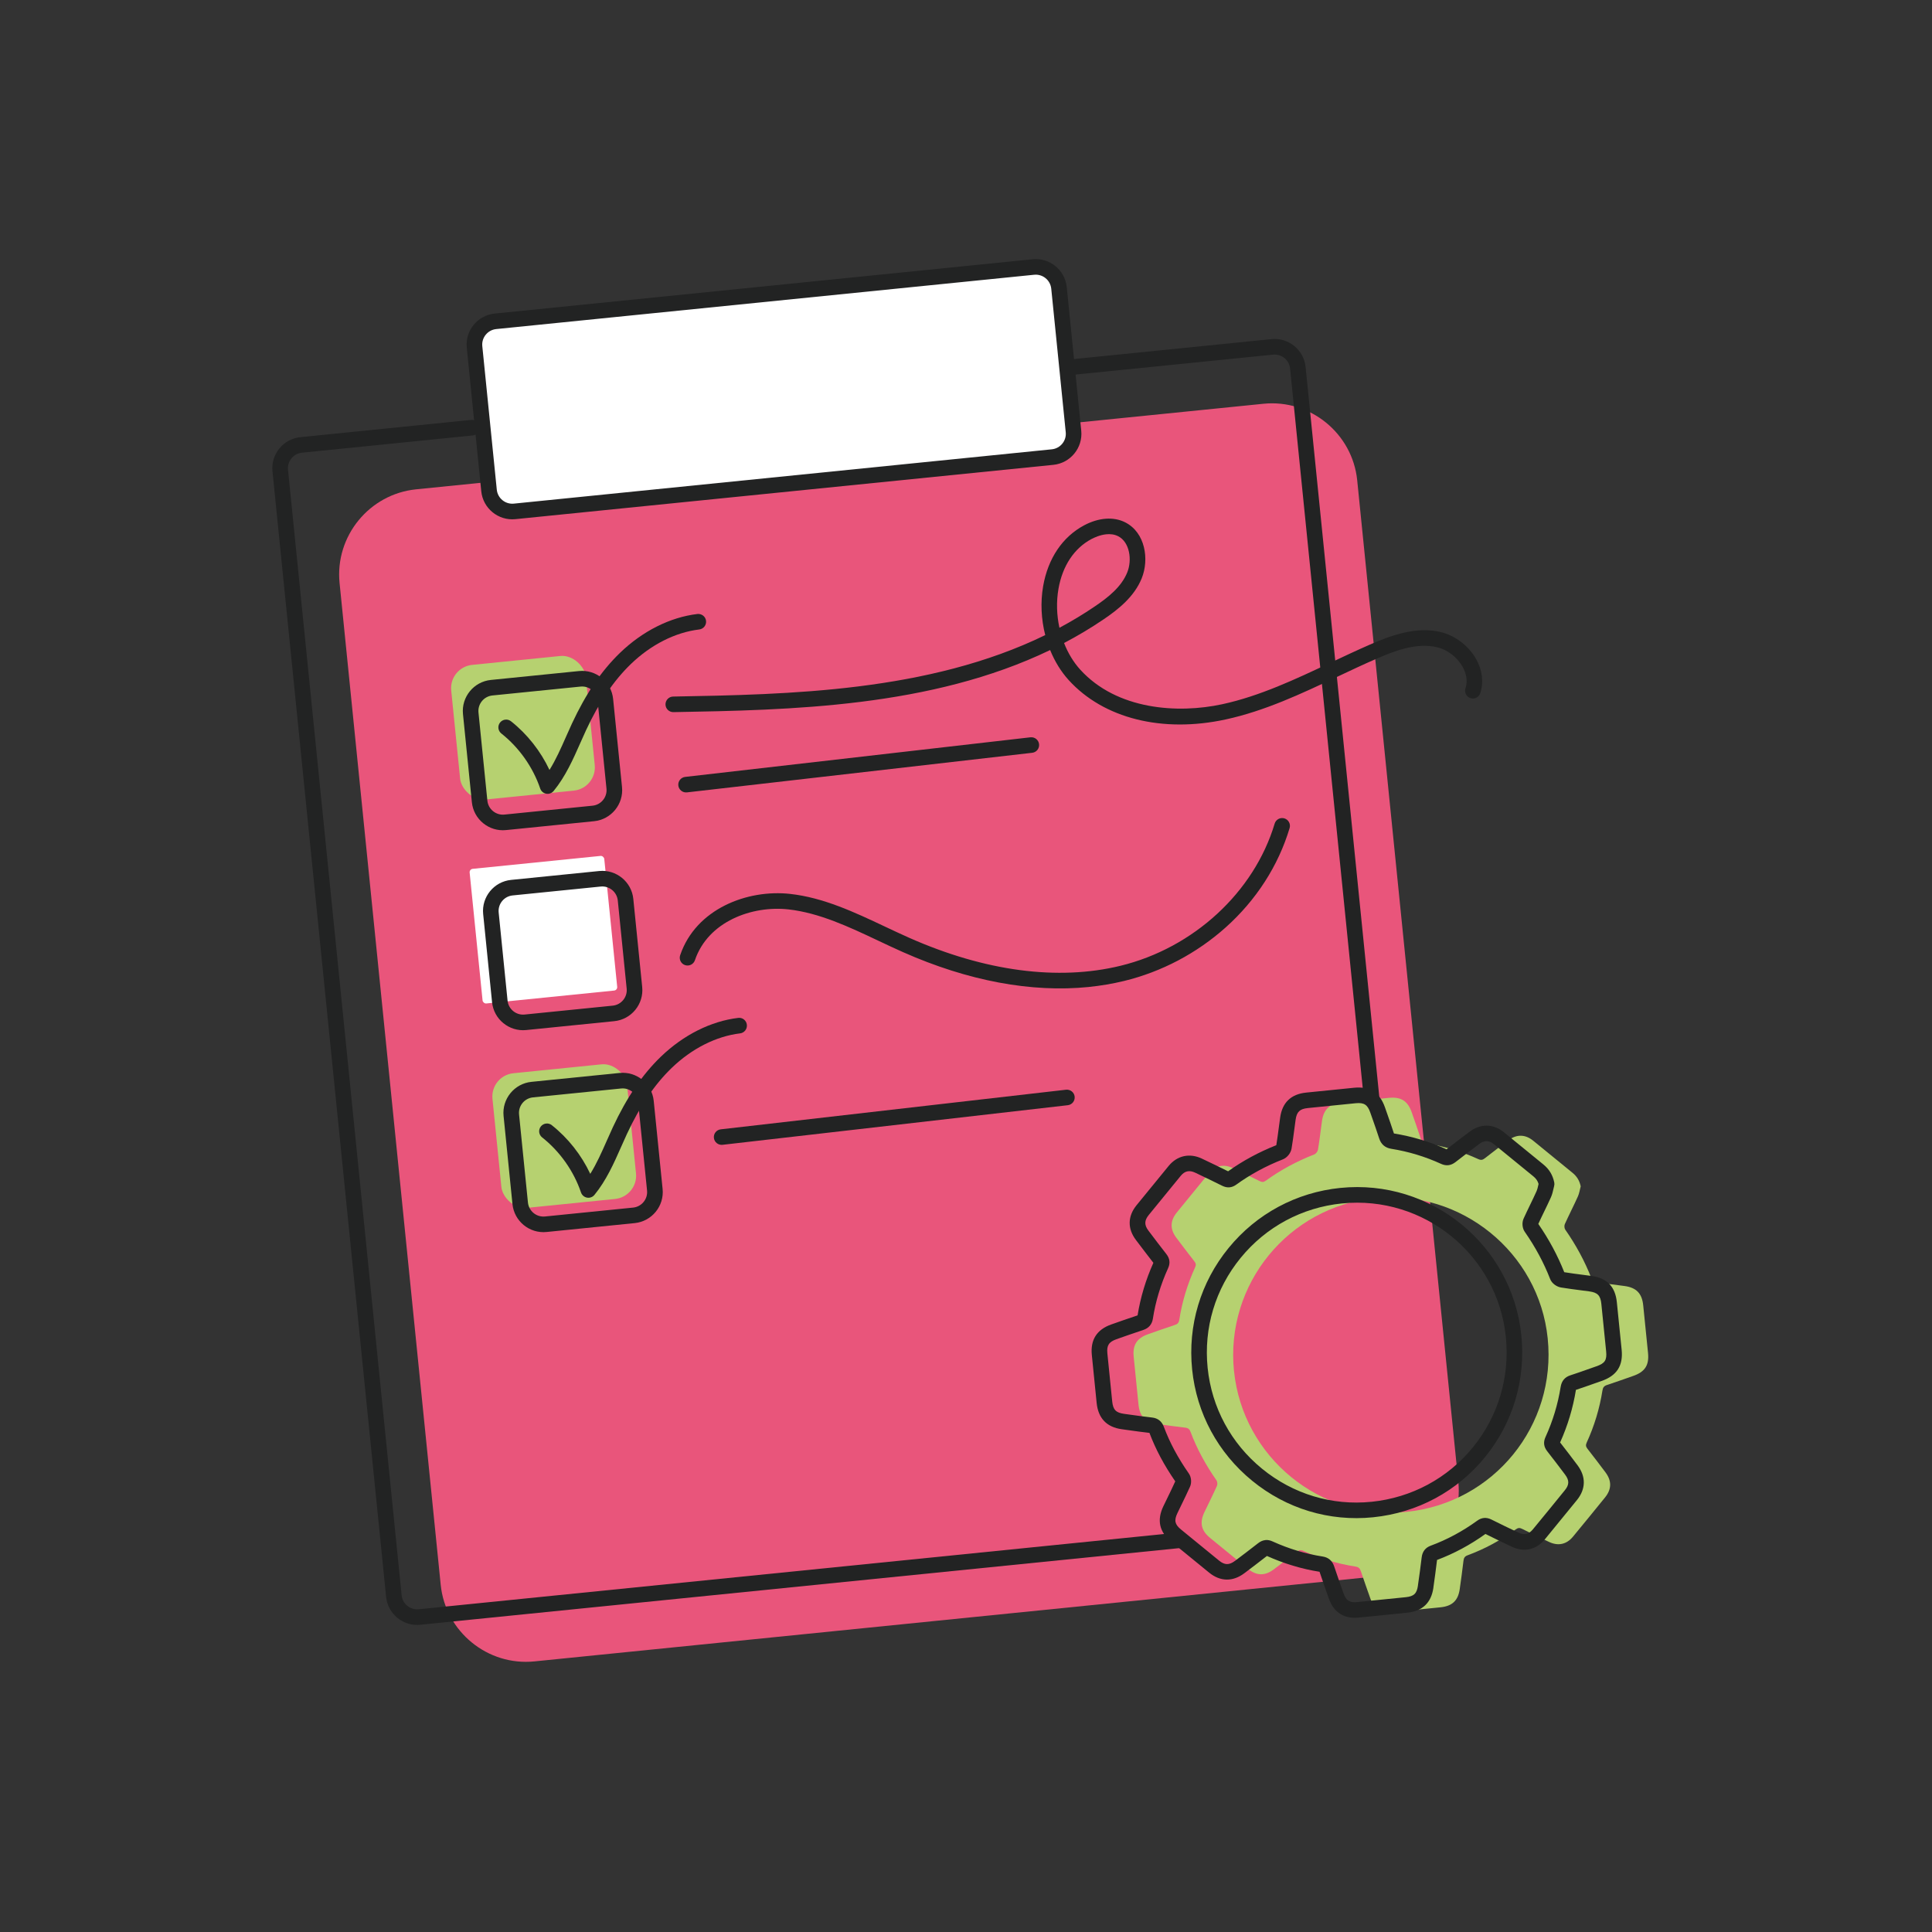 <?xml version="1.0" encoding="UTF-8"?><svg id="Capa_1" xmlns="http://www.w3.org/2000/svg" viewBox="0 0 800 800"><rect x="0" y="0" width="800" height="800" fill="#333333" stroke="none"/><defs><style>.cls-1{fill:#e9557b;}.cls-2{fill:#fff;}.cls-3{fill:#222323;}.cls-4{fill:#b6d170;}</style></defs><path class="cls-1" d="M464.07,173.16l59.11-5.97c19.39-1.96,36.85,12.3,38.81,31.69l41.88,414.83c1.96,19.39-12.3,36.85-31.69,38.81l-350.88,35.43c-19.39,1.96-36.85-12.3-38.81-31.69l-41.88-414.83c-1.96-19.39,12.3-36.85,31.69-38.81l45.09-4.55"/><rect class="cls-4" x="188.52" y="273.35" width="56.03" height="56.03" rx="9.68" ry="9.68" transform="translate(-29.18 23.28) rotate(-5.77)"/><rect class="cls-2" x="196.97" y="356.97" width="56.03" height="56.03" rx="1.4" ry="1.4" transform="translate(-37.53 24.55) rotate(-5.77)"/><rect class="cls-4" x="205.59" y="442.44" width="56.03" height="56.03" rx="9.68" ry="9.68" transform="translate(-46.08 25.85) rotate(-5.77)"/><path class="cls-3" d="M488.72,641.01l-314.7,31.77c-7.08.72-13.43-4.47-14.14-11.55l-47.05-466.07c-.72-7.08,4.47-13.43,11.55-14.14l70.71-7.14c1.77-.18,3.36,1.11,3.54,2.89.18,1.77-1.11,3.36-2.89,3.54l-70.71,7.14c-3.54.36-6.13,3.53-5.77,7.07l47.05,466.07c.36,3.54,3.53,6.13,7.07,5.77l314.7-31.77c1.77-.18,3.36,1.11,3.54,2.89.18,1.77-1.11,3.36-2.89,3.54Z"/><path class="cls-3" d="M570.71,482.04c-1.77.18-3.36-1.11-3.54-2.89l-32.97-326.53c-.36-3.54-3.53-6.13-7.07-5.77l-84.73,8.55c-1.77.18-3.36-1.11-3.54-2.89-.18-1.77,1.11-3.36,2.89-3.54l84.73-8.55c7.08-.72,13.43,4.47,14.14,11.55l32.97,326.53c.18,1.77-1.11,3.36-2.89,3.54Z"/><rect class="cls-2" x="198.88" y="121.61" width="243.24" height="79.1" rx="3.68" ry="3.68" transform="translate(-14.57 33.01) rotate(-5.77)"/><path class="cls-3" d="M436.17,192.48l-222.75,22.49c-7.08.72-13.43-4.47-14.14-11.55l-6-59.44c-.72-7.08,4.47-13.43,11.55-14.14l222.75-22.49c7.08-.72,13.43,4.47,14.14,11.55l6,59.44c.72,7.08-4.47,13.43-11.55,14.14ZM205.48,136.26c-3.54.36-6.13,3.53-5.77,7.07l6,59.44c.36,3.54,3.53,6.13,7.07,5.77l222.75-22.49c3.54-.36,6.13-3.53,5.77-7.07l-6-59.44c-.36-3.54-3.53-6.13-7.07-5.77l-222.75,22.49Z"/><path class="cls-3" d="M610.21,289.22c-.43.04-.88,0-1.31-.14-1.7-.55-2.63-2.37-2.08-4.06,1.16-3.58-.02-6.85-1.21-8.96-2.25-3.97-6.3-7.07-10.59-8.07-8.43-1.97-17.37,1.44-25.09,4.8-5.46,2.37-10.98,4.98-16.31,7.5-14.7,6.94-29.9,14.11-46.11,17.62-26.24,5.68-50.52-.4-64.96-16.27-3.22-3.54-5.82-7.8-7.71-12.47-49.4,23.79-107.8,24.84-155.99,25.71-1.78.03-3.25-1.39-3.28-3.17-.03-1.78,1.39-3.26,3.17-3.28,47.77-.86,105.73-1.9,154.07-25.45-1.67-6.55-2.03-13.56-.87-20.25,2-11.51,8.04-20.46,17-25.22,6.03-3.2,12.22-3.64,17-1.21,8.31,4.22,10,15.33,6.81,23.19-3.09,7.61-9.67,12.82-15.69,16.91-5.34,3.63-10.83,6.9-16.46,9.86,1.62,4.14,3.89,7.92,6.71,11.03,15.16,16.66,40.33,18.31,58.82,14.31,15.49-3.35,30.35-10.37,44.73-17.15,5.38-2.54,10.95-5.16,16.49-7.58,9.31-4.05,19.28-7.48,29.13-5.17,5.99,1.4,11.64,5.69,14.74,11.18,2.58,4.57,3.2,9.58,1.74,14.11-.41,1.26-1.51,2.1-2.75,2.22ZM458.06,221.24c-2.57.26-4.9,1.33-6.1,1.96-7.16,3.8-12.02,11.13-13.67,20.62-.93,5.33-.75,10.88.4,16.13,5.04-2.7,9.95-5.65,14.73-8.9,5.49-3.73,10.91-8.01,13.34-14,2.09-5.14,1.06-12.56-3.75-15.01-1.59-.81-3.31-.97-4.95-.8Z"/><path class="cls-3" d="M284.41,328.11c-1.75.18-3.33-1.09-3.53-2.84-.2-1.77,1.07-3.37,2.84-3.57l142.97-16.4s.03,0,.04,0c1.75-.18,3.33,1.09,3.53,2.84.2,1.77-1.07,3.37-2.84,3.57l-142.97,16.4s-.03,0-.04,0Z"/><path class="cls-3" d="M299.14,474.04c-1.75.18-3.33-1.09-3.53-2.84-.2-1.77,1.07-3.37,2.84-3.57l142.97-16.4h.04c1.75-.18,3.33,1.08,3.53,2.84.2,1.77-1.07,3.37-2.84,3.57l-142.97,16.4h-.04Z"/><path class="cls-3" d="M450.82,408.69c-23.68,2.39-49.94-2.49-76.85-14.41-3.48-1.54-6.99-3.2-10.38-4.8-11.98-5.66-24.36-11.5-37.12-12.92-15.13-1.67-33.29,5.02-38.72,21.05-.57,1.69-2.4,2.59-4.09,2.02-1.69-.57-2.59-2.4-2.02-4.09,6.53-19.26,27.85-27.35,45.55-25.39,13.82,1.53,26.7,7.61,39.16,13.49,3.36,1.58,6.83,3.22,10.24,4.73,31.28,13.84,61.48,17.83,87.34,11.55,30.3-7.37,55.38-30.48,63.88-58.88.51-1.71,2.31-2.68,4.02-2.17,1.71.51,2.68,2.31,2.17,4.02-4.67,15.6-13.83,29.83-26.49,41.15-12,10.72-26.54,18.38-42.04,22.15-4.75,1.15-9.63,1.98-14.63,2.49Z"/><path class="cls-3" d="M246.01,340.04l-36.48,3.68c-7.08.72-13.43-4.47-14.14-11.55l-3.68-36.48c-.72-7.08,4.47-13.43,11.55-14.14l36.48-3.68c7.08-.72,13.43,4.47,14.14,11.55l3.68,36.48c.72,7.08-4.47,13.43-11.55,14.14ZM203.9,287.98c-3.54.36-6.13,3.53-5.77,7.07l3.68,36.48c.36,3.54,3.53,6.13,7.07,5.77l36.48-3.68c3.54-.36,6.13-3.53,5.77-7.07l-3.68-36.48c-.36-3.54-3.53-6.13-7.07-5.77l-36.48,3.68Z"/><path class="cls-3" d="M254.37,422.84l-36.48,3.68c-7.08.72-13.43-4.47-14.14-11.55l-3.68-36.48c-.72-7.08,4.47-13.43,11.55-14.14l36.48-3.68c7.08-.72,13.43,4.47,14.14,11.55l3.68,36.48c.72,7.08-4.47,13.43-11.55,14.14ZM212.26,370.78c-3.54.36-6.13,3.53-5.77,7.07l3.68,36.48c.36,3.54,3.53,6.13,7.07,5.77l36.48-3.68c3.54-.36,6.13-3.53,5.77-7.07l-3.68-36.48c-.36-3.54-3.53-6.13-7.07-5.77l-36.48,3.68Z"/><path class="cls-3" d="M262.82,506.46l-36.48,3.68c-7.08.72-13.43-4.47-14.14-11.55l-3.68-36.48c-.72-7.08,4.47-13.43,11.55-14.14l36.48-3.68c7.08-.72,13.43,4.47,14.14,11.55l3.68,36.48c.72,7.08-4.47,13.43-11.55,14.14ZM220.7,454.4c-3.54.36-6.13,3.53-5.77,7.07l3.68,36.48c.36,3.54,3.53,6.13,7.07,5.77l36.48-3.68c3.54-.36,6.13-3.53,5.77-7.07l-3.68-36.48c-.36-3.54-3.53-6.13-7.07-5.77l-36.48,3.68Z"/><path class="cls-3" d="M227.07,328.7c-.3.03-.6.02-.9-.04-1.15-.21-2.1-1.03-2.48-2.14-3.02-8.88-8.74-16.98-16.1-22.8-1.4-1.11-1.64-3.14-.53-4.53,1.11-1.4,3.14-1.64,4.53-.53,6.74,5.33,12.26,12.35,15.94,20.16,2.64-4.24,4.71-8.92,6.87-13.8.79-1.79,1.61-3.64,2.45-5.45,5.73-12.31,12.23-21.87,19.89-29.25,9.35-9.02,20.73-14.73,32.03-16.08,1.78-.19,3.38,1.05,3.59,2.82.21,1.77-1.05,3.38-2.82,3.59-9.92,1.19-19.97,6.27-28.32,14.32-7.07,6.82-13.13,15.76-18.52,27.33-.82,1.75-1.62,3.57-2.4,5.34-3.02,6.83-6.14,13.88-11.06,19.9-.55.67-1.34,1.08-2.18,1.17Z"/><path class="cls-3" d="M243.96,495.95c-.3.03-.6.02-.9-.04-1.15-.21-2.1-1.03-2.48-2.14-3.02-8.88-8.74-16.98-16.1-22.8-1.4-1.11-1.64-3.13-.53-4.53,1.11-1.4,3.14-1.64,4.53-.53,6.74,5.33,12.26,12.35,15.94,20.16,2.64-4.24,4.71-8.92,6.87-13.8.79-1.79,1.61-3.64,2.45-5.45,5.73-12.31,12.23-21.87,19.89-29.25,9.35-9.02,20.73-14.73,32.04-16.08,1.78-.24,3.38,1.05,3.59,2.82.21,1.77-1.05,3.38-2.82,3.59-9.92,1.19-19.97,6.27-28.32,14.32-7.07,6.82-13.13,15.76-18.52,27.33-.82,1.75-1.62,3.58-2.4,5.34-3.02,6.83-6.14,13.88-11.06,19.9-.55.67-1.34,1.08-2.18,1.17Z"/><path class="cls-4" d="M654.54,491.21c-.38,1.42-.58,2.92-1.18,4.24-1.73,3.84-3.67,7.59-5.4,11.43-.28.62-.21,1.73.18,2.29,4.42,6.33,8.08,13.04,10.88,20.24.26.67,1.26,1.37,2.01,1.49,3.89.64,7.81,1.09,11.71,1.62,4.86.67,7.18,3.08,7.68,7.99.67,6.56,1.34,13.13,1.99,19.69.51,5.14-1.26,7.86-6.21,9.57-3.6,1.24-7.17,2.56-10.79,3.73-1.22.39-1.68,1.04-1.87,2.27-1.19,7.49-3.37,14.7-6.53,21.59-.47,1.03-.35,1.68.32,2.54,2.52,3.21,4.98,6.46,7.43,9.72,2.67,3.55,2.63,7-.14,10.43-4.41,5.45-8.84,10.87-13.3,16.27-2.64,3.19-6.12,3.94-9.87,2.17-3.75-1.77-7.49-3.56-11.19-5.43-.98-.49-1.65-.47-2.56.19-6.19,4.5-12.86,8.13-20.04,10.78-1.14.42-1.52,1.08-1.66,2.22-.46,3.91-1,7.82-1.55,11.72-.66,4.74-3.06,7.06-7.88,7.57-6.76.7-13.53,1.39-20.3,2.05-4.42.43-7.31-1.42-8.8-5.59-1.35-3.78-2.68-7.56-3.95-11.36-.38-1.15-.93-1.76-2.2-1.95-7.5-1.15-14.7-3.36-21.6-6.5-1.1-.5-1.82-.35-2.72.35-3.16,2.47-6.35,4.89-9.56,7.31-3.63,2.74-7.11,2.68-10.59-.15-5.28-4.29-10.54-8.59-15.8-12.9-3.69-3.02-4.4-6.31-2.32-10.66,1.73-3.62,3.53-7.2,5.18-10.86.28-.63.2-1.75-.19-2.3-4.38-6.27-8.06-12.91-10.74-20.08-.4-1.07-.96-1.6-2.16-1.73-3.92-.44-7.82-1.01-11.72-1.54-4.83-.66-7.17-3.11-7.67-8.01-.67-6.63-1.34-13.26-2-19.9-.47-4.75,1.33-7.61,5.87-9.22,3.71-1.32,7.43-2.62,11.18-3.86,1.09-.36,1.64-.9,1.83-2.08,1.17-7.57,3.39-14.83,6.56-21.79.48-1.05.31-1.69-.35-2.53-2.52-3.21-4.97-6.46-7.43-9.72-2.65-3.51-2.6-7,.18-10.43,4.41-5.44,8.84-10.87,13.29-16.28,2.6-3.16,6.12-3.93,9.88-2.15,3.75,1.77,7.48,3.57,11.19,5.42.96.48,1.62.47,2.54-.2,6.19-4.49,12.89-8.06,20.02-10.85.69-.27,1.43-1.22,1.55-1.96.66-3.95,1.11-7.94,1.67-11.91.67-4.74,3.11-7.08,7.88-7.56,6.63-.68,13.26-1.35,19.89-2.01,4.92-.49,7.74,1.31,9.36,5.94,1.25,3.59,2.54,7.17,3.71,10.8.42,1.32,1.07,1.94,2.5,2.16,7.42,1.18,14.57,3.35,21.4,6.48,1.12.51,1.82.33,2.71-.37,3.21-2.52,6.46-4.98,9.72-7.43,3.42-2.57,6.96-2.52,10.27.16,5.44,4.41,10.84,8.87,16.28,13.29,1.77,1.44,2.91,3.21,3.4,5.6ZM510.98,567.73c3.65,35.73,35.77,61.95,71.42,58.3,36.11-3.69,62.17-35.71,58.47-71.85-3.63-35.52-35.82-61.71-71.41-58.1-35.98,3.65-62.15,35.71-58.49,71.65Z"/><path class="cls-3" d="M572.54,668.82c-3.49.35-6.84.68-10.08,1-5.86.57-10.17-2.17-12.15-7.72-1.21-3.38-2.6-7.32-3.91-11.26-7.38-1.16-14.71-3.37-21.79-6.55-3.22,2.52-6.51,5-9.34,7.14-4.79,3.6-9.96,3.52-14.57-.22-5.28-4.29-10.55-8.6-15.81-12.91-4.83-3.96-5.91-8.86-3.19-14.55.56-1.18,1.14-2.36,1.71-3.53,1.09-2.24,2.21-4.54,3.24-6.83-4.61-6.67-8.12-13.24-10.69-20.06-3-.34-5.94-.75-8.8-1.15l-2.61-.36c-6.29-.86-9.8-4.52-10.45-10.89-.67-6.63-1.34-13.27-2-19.9-.62-6.24,2.07-10.48,8-12.58,3.24-1.15,7.07-2.5,10.95-3.78,1.19-7.43,3.38-14.73,6.54-21.77-2.3-2.93-4.56-5.94-6.76-8.84l-.45-.59c-3.56-4.71-3.47-9.83.24-14.41,4.47-5.51,8.94-10.99,13.31-16.29,3.53-4.29,8.67-5.42,13.75-3.01,4.18,1.98,7.64,3.66,10.85,5.25,6-4.31,12.71-7.94,19.96-10.81.4-2.45.73-4.97,1.05-7.4.18-1.35.36-2.71.55-4.06.87-6.21,4.49-9.68,10.75-10.32,6.63-.68,13.27-1.35,19.9-2.01,6.44-.64,10.6,2.01,12.73,8.09l.85,2.43c.96,2.74,1.96,5.58,2.88,8.42,7.53,1.21,14.86,3.41,21.8,6.55,3.29-2.58,6.66-5.12,9.52-7.27,4.6-3.46,9.79-3.37,14.24.23,2.95,2.39,5.89,4.8,8.83,7.2,2.48,2.03,4.97,4.06,7.46,6.09,2.42,1.96,3.9,4.4,4.53,7.45.1.49.09,1-.04,1.49-.11.4-.2.81-.29,1.22-.24,1.08-.52,2.3-1.06,3.5-.88,1.96-1.83,3.91-2.74,5.79-.82,1.7-1.68,3.46-2.47,5.2,4.42,6.4,8.03,13.12,10.74,19.99,2.53.41,5.13.75,7.64,1.07,1.23.16,2.46.32,3.69.49,6.38.87,9.79,4.43,10.45,10.86.67,6.57,1.34,13.13,1.99,19.7.66,6.62-2,10.73-8.36,12.94-1.19.41-2.38.83-3.57,1.25-2.28.81-4.64,1.64-7,2.41-1.21,7.49-3.41,14.82-6.55,21.78,2.5,3.18,4.93,6.4,7.2,9.42,3.55,4.73,3.47,9.84-.21,14.4-4.5,5.56-8.98,11.04-13.31,16.3-3.6,4.36-8.6,5.46-13.74,3.03-3.44-1.63-7.13-3.39-10.86-5.26-6.32,4.53-13.04,8.14-20.04,10.76-.45,3.82-.99,7.67-1.51,11.4v.1c-.88,6.2-4.49,9.68-10.75,10.33-3.58.37-6.98.72-10.24,1.05ZM523.93,637.7c.97-.1,1.97.09,3.01.57,6.75,3.06,13.73,5.17,20.75,6.25,2.38.37,3.99,1.75,4.78,4.13,1.31,3.94,2.71,7.89,3.92,11.29.99,2.77,2.52,3.74,5.45,3.46,6.26-.61,12.9-1.28,20.28-2.04,3.34-.35,4.56-1.51,5.02-4.8v-.1c.54-3.79,1.09-7.7,1.54-11.55.28-2.42,1.54-4.06,3.74-4.87,6.75-2.49,13.23-5.98,19.27-10.36,1.85-1.35,3.84-1.5,5.9-.46,3.81,1.92,7.6,3.72,11.12,5.39,2.42,1.14,4.32.73,6-1.31,4.32-5.24,8.79-10.7,13.28-16.25,1.84-2.27,1.86-4.08.07-6.46-2.33-3.1-4.83-6.41-7.39-9.66-1.45-1.84-1.68-3.76-.72-5.87,3.03-6.62,5.14-13.61,6.28-20.76.4-2.5,1.73-4.08,4.07-4.83,2.37-.76,4.78-1.62,7.11-2.44,1.2-.43,2.4-.85,3.61-1.27,3.54-1.22,4.41-2.56,4.05-6.2-.65-6.56-1.32-13.12-1.99-19.68-.35-3.42-1.54-4.66-4.91-5.13-1.22-.17-2.43-.33-3.65-.48-2.67-.35-5.42-.7-8.15-1.15-1.66-.27-3.74-1.57-4.49-3.51-2.61-6.72-6.15-13.3-10.52-19.56-1.03-1.48-1.23-3.78-.47-5.46.88-1.96,1.83-3.91,2.74-5.79.89-1.85,1.82-3.75,2.66-5.64.27-.61.46-1.41.65-2.27.05-.21.1-.43.15-.65-.38-1.25-1.04-2.23-2.11-3.1-2.49-2.03-4.98-4.06-7.47-6.1-2.93-2.4-5.86-4.8-8.8-7.18-2.16-1.76-4.05-1.78-6.3-.09-2.91,2.19-6.34,4.78-9.67,7.39-1.92,1.5-3.89,1.75-6.05.76-6.54-2.99-13.45-5.09-20.56-6.22-2.59-.41-4.25-1.84-5.06-4.36-.89-2.76-1.88-5.57-2.83-8.28l-.86-2.44c-1.12-3.21-2.58-4.13-5.99-3.8-6.63.66-13.26,1.33-19.88,2.01-3.29.34-4.56,1.55-5.02,4.8-.19,1.33-.36,2.67-.54,4-.34,2.61-.7,5.32-1.15,7.99-.31,1.85-1.84,3.76-3.56,4.43-7.04,2.76-13.53,6.28-19.3,10.46-1.87,1.36-3.79,1.51-5.88.48-3.28-1.64-6.82-3.35-11.13-5.4-2.43-1.15-4.34-.74-6,1.28-4.35,5.29-8.82,10.76-13.28,16.26-1.83,2.26-1.86,4.13-.11,6.45l.45.59c2.26,2.99,4.6,6.09,6.95,9.08,1.45,1.85,1.7,3.77.75,5.86-3.09,6.8-5.22,13.85-6.31,20.95-.36,2.33-1.71,3.9-4,4.66-3.92,1.3-7.82,2.67-11.11,3.83-3.12,1.11-4.06,2.58-3.73,5.86.66,6.63,1.33,13.26,2,19.89.35,3.43,1.54,4.68,4.9,5.14l2.62.36c2.96.41,6.02.83,9.02,1.17,2.35.26,3.98,1.55,4.83,3.81,2.45,6.56,5.84,12.89,10.36,19.36,1.04,1.49,1.24,3.79.49,5.47-1.13,2.52-2.35,5.02-3.52,7.44-.57,1.16-1.13,2.33-1.69,3.49-1.45,3.04-1.1,4.68,1.46,6.78,5.26,4.31,10.52,8.61,15.79,12.9,2.32,1.89,4.18,1.91,6.62.08,2.89-2.18,6.25-4.71,9.51-7.27.98-.77,1.99-1.21,3.03-1.31ZM546.27,650.47h0s0,0,0,0ZM652.64,575.1h0ZM577.3,469.59h0ZM568.51,628.28c-18.07,1.82-35.82-3.54-49.99-15.11-14.19-11.58-23.03-27.95-24.88-46.09-1.86-18.24,3.49-36.1,15.08-50.3,11.59-14.2,28.03-23.03,46.29-24.89h.03c37.48-3.79,71.08,23.56,74.91,60.99,1.88,18.34-3.46,36.26-15.01,50.46-11.56,14.2-28.02,23.06-46.34,24.93h-.09ZM500.06,566.43c1.68,16.42,9.68,31.25,22.54,41.75,12.83,10.48,28.91,15.34,45.26,13.68h.08c16.61-1.71,31.52-9.73,41.99-22.59,10.47-12.87,15.3-29.11,13.6-45.73-3.47-33.88-33.9-58.65-67.84-55.22h-.03c-16.55,1.68-31.44,9.69-41.94,22.55-10.5,12.86-15.35,29.04-13.66,45.56Z"/></svg>